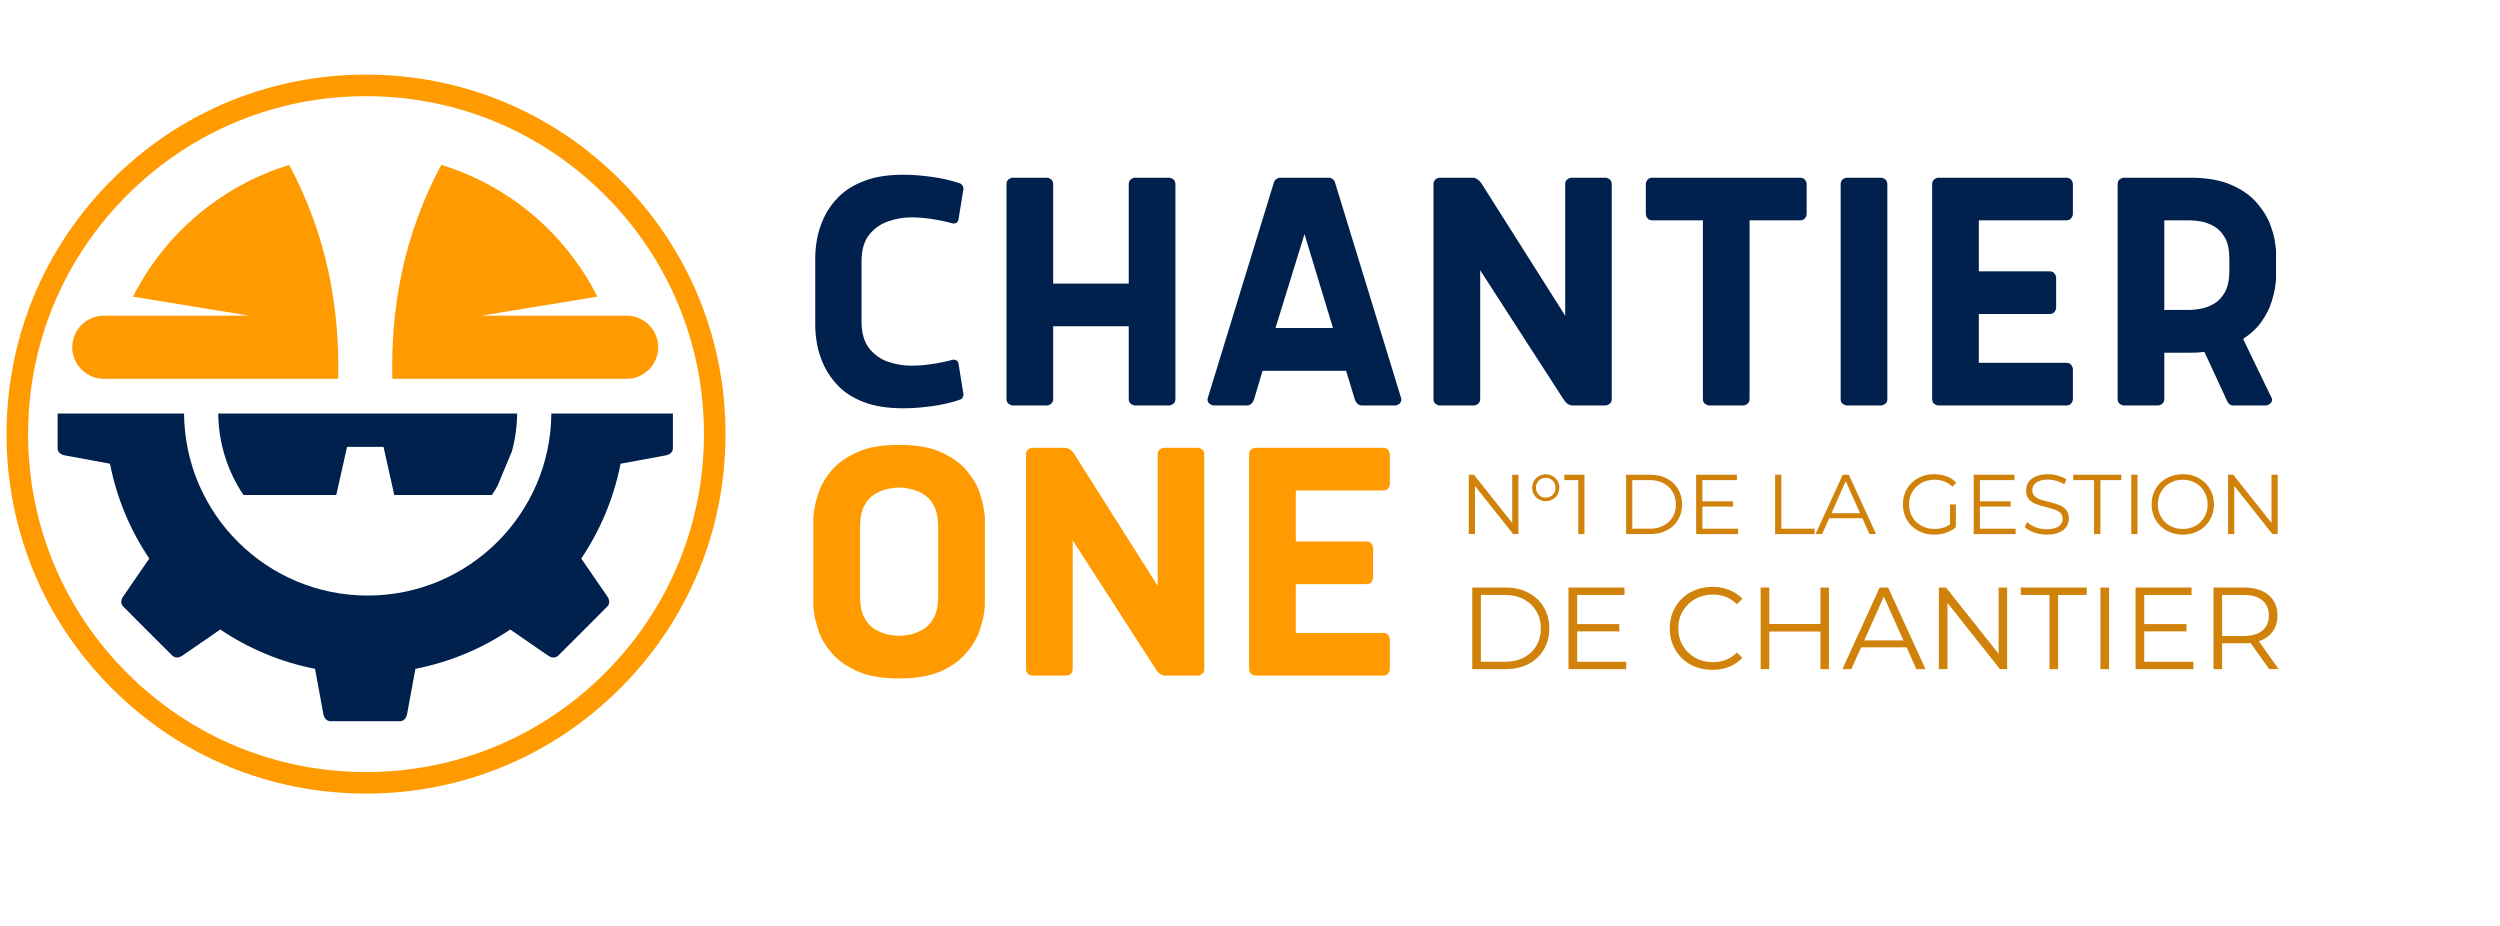 <?xml version="1.0" encoding="UTF-8"?>
<svg xmlns="http://www.w3.org/2000/svg" xmlns:xlink="http://www.w3.org/1999/xlink" width="386" zoomAndPan="magnify" viewBox="0 0 289.5 107.25" height="143" preserveAspectRatio="xMidYMid meet" version="1.2">
  <defs>
    <clipPath id="7839112405">
      <path d="M 6.664 47 L 78 47 L 78 83.52 L 6.664 83.52 Z M 6.664 47 "></path>
    </clipPath>
    <clipPath id="8006b747fc">
      <path d="M 8 19.105 L 77 19.105 L 77 44 L 8 44 Z M 8 19.105 "></path>
    </clipPath>
    <clipPath id="ea66ce7eac">
      <path d="M 0.758 8.641 L 84.016 8.641 L 84.016 91.898 L 0.758 91.898 Z M 0.758 8.641 "></path>
    </clipPath>
    <clipPath id="bfdd3afe11">
      <path d="M 42.387 91.898 C 31.27 91.898 20.805 87.574 12.953 79.703 C 5.082 71.852 0.758 61.383 0.758 50.27 C 0.758 39.156 5.082 28.691 12.953 20.836 C 20.805 12.969 31.27 8.641 42.387 8.641 C 53.5 8.641 63.965 12.969 71.82 20.836 C 79.688 28.707 84.016 39.156 84.016 50.27 C 84.016 61.383 79.688 71.852 71.82 79.703 C 63.965 87.574 53.5 91.898 42.387 91.898 Z M 42.387 11.137 C 31.938 11.137 22.105 15.215 14.715 22.602 C 7.328 29.988 3.254 39.82 3.254 50.27 C 3.254 60.719 7.328 70.551 14.715 77.938 C 22.105 85.328 31.938 89.402 42.387 89.402 C 52.836 89.402 62.668 85.328 70.055 77.938 C 77.441 70.551 81.52 60.719 81.52 50.27 C 81.52 39.82 77.441 29.988 70.055 22.602 C 62.668 15.215 52.836 11.137 42.387 11.137 Z M 42.387 11.137 "></path>
    </clipPath>
  </defs>
  <g id="4cc8393a8a">
    <g clip-rule="nonzero" clip-path="url(#7839112405)">
      <path style=" stroke:none;fill-rule:evenodd;fill:#00214d;fill-opacity:1;" d="M 77.922 47.891 L 77.922 51.914 C 77.922 52.367 77.539 52.652 77.094 52.734 L 71.859 53.699 C 71.078 57.703 69.5 61.418 67.309 64.68 L 70.328 69.066 C 70.594 69.438 70.648 69.914 70.328 70.23 L 67.488 73.082 L 64.641 75.922 C 64.32 76.242 63.848 76.176 63.473 75.922 L 59.086 72.898 C 55.828 75.094 52.113 76.668 48.105 77.449 L 47.141 82.688 C 47.059 83.133 46.777 83.516 46.324 83.516 L 38.273 83.516 C 37.816 83.516 37.527 83.133 37.445 82.688 L 36.48 77.449 C 32.484 76.668 28.77 75.094 25.508 72.898 L 21.121 75.922 C 20.746 76.176 20.273 76.242 19.957 75.922 L 17.105 73.082 L 14.266 70.23 C 13.938 69.914 14.004 69.438 14.266 69.066 L 17.289 64.68 C 15.094 61.422 13.52 57.707 12.738 53.699 L 7.5 52.734 C 7.055 52.652 6.672 52.371 6.672 51.914 L 6.672 47.891 L 21.312 47.891 C 21.41 59.543 30.898 68.965 42.578 68.965 C 54.262 68.965 63.746 59.543 63.848 47.891 Z M 77.922 47.891 "></path>
    </g>
    <g clip-rule="nonzero" clip-path="url(#8006b747fc)">
      <path style=" stroke:none;fill-rule:evenodd;fill:#ff9a00;fill-opacity:1;" d="M 51.102 19.094 C 59.004 21.516 65.523 27.09 69.18 34.352 L 55.734 36.555 L 72.566 36.555 C 74.582 36.555 76.219 38.203 76.219 40.207 C 76.219 42.219 74.582 43.867 72.566 43.867 L 45.43 43.867 C 45.238 35.398 46.812 27.105 51.102 19.094 Z M 12.461 43.867 L 12.023 43.867 C 10.012 43.867 8.363 42.219 8.363 40.207 C 8.363 38.203 10.012 36.555 12.023 36.555 L 28.859 36.555 L 15.402 34.352 C 19.07 27.09 25.59 21.516 33.492 19.102 C 37.773 27.105 39.348 35.398 39.164 43.867 Z M 12.461 43.867 "></path>
    </g>
    <path style=" stroke:none;fill-rule:evenodd;fill:#00214d;fill-opacity:1;" d="M 25.273 47.891 L 59.887 47.891 C 59.867 49.402 59.66 50.879 59.277 52.27 L 57.594 56.301 C 57.391 56.656 57.184 56.996 56.965 57.32 L 45.656 57.32 L 44.41 51.75 L 40.188 51.75 L 38.941 57.32 L 28.195 57.32 C 26.383 54.629 25.309 51.387 25.273 47.891 Z M 25.273 47.891 "></path>
    <g clip-rule="nonzero" clip-path="url(#ea66ce7eac)">
      <g clip-rule="nonzero" clip-path="url(#bfdd3afe11)">
        <path style=" stroke:none;fill-rule:nonzero;fill:#ff9a00;fill-opacity:1;" d="M 0.758 8.641 L 84.016 8.641 L 84.016 91.898 L 0.758 91.898 Z M 0.758 8.641 "></path>
      </g>
    </g>
    <g style="fill:#00214d;fill-opacity:1;">
      <g transform="translate(92.016, 46.953)">
        <path style="stroke:none" d="M 2.391 -9.219 L 2.391 -17.172 C 2.391 -17.754 2.457 -18.453 2.594 -19.266 C 2.738 -20.078 3.008 -20.914 3.406 -21.781 C 3.812 -22.645 4.391 -23.453 5.141 -24.203 C 5.898 -24.953 6.883 -25.555 8.094 -26.016 C 9.312 -26.484 10.816 -26.719 12.609 -26.719 C 13.609 -26.719 14.707 -26.633 15.906 -26.469 C 17.113 -26.301 18.191 -26.051 19.141 -25.719 C 19.305 -25.656 19.414 -25.551 19.469 -25.406 C 19.531 -25.27 19.562 -25.176 19.562 -25.125 L 18.969 -21.484 C 18.914 -21.316 18.832 -21.203 18.719 -21.141 C 18.602 -21.086 18.492 -21.062 18.391 -21.062 C 16.629 -21.539 14.992 -21.781 13.484 -21.781 C 12.617 -21.781 11.742 -21.629 10.859 -21.328 C 9.984 -21.035 9.242 -20.52 8.641 -19.781 C 8.047 -19.039 7.75 -18.004 7.75 -16.672 L 7.75 -9.719 C 7.75 -8.406 8.047 -7.367 8.641 -6.609 C 9.242 -5.859 9.984 -5.336 10.859 -5.047 C 11.742 -4.754 12.617 -4.609 13.484 -4.609 C 14.992 -4.609 16.629 -4.844 18.391 -5.312 C 18.492 -5.312 18.602 -5.285 18.719 -5.234 C 18.832 -5.18 18.914 -5.07 18.969 -4.906 L 19.562 -1.25 C 19.562 -1.195 19.531 -1.098 19.469 -0.953 C 19.414 -0.816 19.305 -0.723 19.141 -0.672 C 18.191 -0.336 17.113 -0.086 15.906 0.078 C 14.707 0.242 13.609 0.328 12.609 0.328 C 10.816 0.328 9.312 0.098 8.094 -0.359 C 6.883 -0.816 5.898 -1.422 5.141 -2.172 C 4.391 -2.93 3.812 -3.742 3.406 -4.609 C 3.008 -5.473 2.738 -6.305 2.594 -7.109 C 2.457 -7.922 2.391 -8.625 2.391 -9.219 Z M 2.391 -9.219 "></path>
      </g>
    </g>
    <g style="fill:#00214d;fill-opacity:1;">
      <g transform="translate(113.957, 46.953)">
        <path style="stroke:none" d="M 22.156 -25.625 L 22.156 -0.75 C 22.156 -0.5 22.07 -0.312 21.906 -0.188 C 21.738 -0.062 21.566 0 21.391 0 L 17.5 0 C 17.332 0 17.164 -0.062 17 -0.188 C 16.832 -0.312 16.75 -0.5 16.75 -0.75 L 16.75 -9.172 L 8 -9.172 L 8 -0.75 C 8 -0.5 7.914 -0.312 7.75 -0.188 C 7.582 -0.062 7.414 0 7.25 0 L 3.344 0 C 3.176 0 3.008 -0.062 2.844 -0.188 C 2.676 -0.312 2.594 -0.5 2.594 -0.75 L 2.594 -25.625 C 2.594 -25.875 2.676 -26.062 2.844 -26.188 C 3.008 -26.312 3.176 -26.375 3.344 -26.375 L 7.25 -26.375 C 7.414 -26.375 7.582 -26.312 7.75 -26.188 C 7.914 -26.062 8 -25.875 8 -25.625 L 8 -14.109 L 16.75 -14.109 L 16.75 -25.625 C 16.75 -25.875 16.832 -26.062 17 -26.188 C 17.164 -26.312 17.332 -26.375 17.5 -26.375 L 21.391 -26.375 C 21.566 -26.375 21.738 -26.312 21.906 -26.188 C 22.07 -26.062 22.156 -25.875 22.156 -25.625 Z M 22.156 -25.625 "></path>
      </g>
    </g>
    <g style="fill:#00214d;fill-opacity:1;">
      <g transform="translate(138.703, 46.953)">
        <path style="stroke:none" d="M 9.547 -26.375 L 15.156 -26.375 C 15.301 -26.375 15.441 -26.332 15.578 -26.25 C 15.711 -26.164 15.812 -26.039 15.875 -25.875 L 23.578 -0.75 C 23.578 -0.5 23.492 -0.312 23.328 -0.188 C 23.16 -0.062 22.992 0 22.828 0 L 19.016 0 C 18.617 0 18.336 -0.25 18.172 -0.75 L 17.172 -4.016 L 7.5 -4.016 L 6.531 -0.75 C 6.363 -0.25 6.082 0 5.688 0 L 1.891 0 C 1.723 0 1.551 -0.062 1.375 -0.188 C 1.207 -0.312 1.125 -0.5 1.125 -0.75 L 8.828 -25.875 C 8.891 -26.039 8.992 -26.164 9.141 -26.25 C 9.297 -26.332 9.43 -26.375 9.547 -26.375 Z M 12.359 -19.844 L 9 -8.969 L 15.656 -8.969 Z M 12.359 -19.844 "></path>
      </g>
    </g>
    <g style="fill:#00214d;fill-opacity:1;">
      <g transform="translate(163.407, 46.953)">
        <path style="stroke:none" d="M 17.625 -0.75 L 8 -15.656 L 8 -0.75 C 8 -0.5 7.914 -0.312 7.75 -0.188 C 7.582 -0.062 7.414 0 7.25 0 L 3.344 0 C 3.176 0 3.008 -0.062 2.844 -0.188 C 2.676 -0.312 2.594 -0.5 2.594 -0.75 L 2.594 -25.625 C 2.594 -25.875 2.676 -26.062 2.844 -26.188 C 3.008 -26.312 3.176 -26.375 3.344 -26.375 L 7.156 -26.375 C 7.32 -26.375 7.504 -26.305 7.703 -26.172 C 7.898 -26.035 8.066 -25.852 8.203 -25.625 L 17.844 -10.391 L 17.844 -25.625 C 17.844 -25.875 17.926 -26.062 18.094 -26.188 C 18.258 -26.312 18.426 -26.375 18.594 -26.375 L 22.484 -26.375 C 22.648 -26.375 22.816 -26.312 22.984 -26.188 C 23.148 -26.062 23.234 -25.875 23.234 -25.625 L 23.234 -0.75 C 23.234 -0.5 23.148 -0.312 22.984 -0.188 C 22.816 -0.062 22.648 0 22.484 0 L 18.672 0 C 18.285 0 17.938 -0.25 17.625 -0.75 Z M 17.625 -0.75 "></path>
      </g>
    </g>
    <g style="fill:#00214d;fill-opacity:1;">
      <g transform="translate(189.242, 46.953)">
        <path style="stroke:none" d="M 2.094 -26.375 L 19.219 -26.375 C 19.469 -26.375 19.656 -26.289 19.781 -26.125 C 19.906 -25.957 19.969 -25.789 19.969 -25.625 L 19.969 -22.188 C 19.969 -22.02 19.906 -21.852 19.781 -21.688 C 19.656 -21.52 19.469 -21.438 19.219 -21.438 L 13.359 -21.438 L 13.359 -0.75 C 13.359 -0.5 13.273 -0.312 13.109 -0.188 C 12.941 -0.062 12.773 0 12.609 0 L 8.703 0 C 8.535 0 8.367 -0.062 8.203 -0.188 C 8.035 -0.312 7.953 -0.5 7.953 -0.75 L 7.953 -21.438 L 2.094 -21.438 C 1.844 -21.438 1.656 -21.52 1.531 -21.688 C 1.406 -21.852 1.344 -22.02 1.344 -22.188 L 1.344 -25.625 C 1.344 -25.789 1.406 -25.957 1.531 -26.125 C 1.656 -26.289 1.844 -26.375 2.094 -26.375 Z M 2.094 -26.375 "></path>
      </g>
    </g>
    <g style="fill:#00214d;fill-opacity:1;">
      <g transform="translate(210.554, 46.953)">
        <path style="stroke:none" d="M 8 -25.625 L 8 -0.75 C 8 -0.5 7.914 -0.312 7.75 -0.188 C 7.582 -0.062 7.414 0 7.25 0 L 3.344 0 C 3.176 0 3.008 -0.062 2.844 -0.188 C 2.676 -0.312 2.594 -0.5 2.594 -0.75 L 2.594 -25.625 C 2.594 -25.875 2.676 -26.062 2.844 -26.188 C 3.008 -26.312 3.176 -26.375 3.344 -26.375 L 7.25 -26.375 C 7.414 -26.375 7.582 -26.312 7.75 -26.188 C 7.914 -26.062 8 -25.875 8 -25.625 Z M 8 -25.625 "></path>
      </g>
    </g>
    <g style="fill:#00214d;fill-opacity:1;">
      <g transform="translate(221.148, 46.953)">
        <path style="stroke:none" d="M 8 -4.938 L 18.125 -4.938 C 18.383 -4.938 18.578 -4.852 18.703 -4.688 C 18.828 -4.52 18.891 -4.352 18.891 -4.188 L 18.891 -0.75 C 18.891 -0.582 18.828 -0.414 18.703 -0.25 C 18.578 -0.082 18.383 0 18.125 0 L 3.344 0 C 3.176 0 3.008 -0.062 2.844 -0.188 C 2.676 -0.312 2.594 -0.5 2.594 -0.75 L 2.594 -25.625 C 2.594 -25.875 2.676 -26.062 2.844 -26.188 C 3.008 -26.312 3.176 -26.375 3.344 -26.375 L 18.125 -26.375 C 18.383 -26.375 18.578 -26.289 18.703 -26.125 C 18.828 -25.957 18.891 -25.789 18.891 -25.625 L 18.891 -22.188 C 18.891 -22.02 18.828 -21.852 18.703 -21.688 C 18.578 -21.52 18.383 -21.438 18.125 -21.438 L 8 -21.438 L 8 -15.531 L 16.203 -15.531 C 16.453 -15.531 16.641 -15.445 16.766 -15.281 C 16.891 -15.113 16.953 -14.945 16.953 -14.781 L 16.953 -11.344 C 16.953 -11.176 16.891 -11.008 16.766 -10.844 C 16.641 -10.676 16.453 -10.594 16.203 -10.594 L 8 -10.594 Z M 8 -4.938 "></path>
      </g>
    </g>
    <g style="fill:#00214d;fill-opacity:1;">
      <g transform="translate(242.628, 46.953)">
        <path style="stroke:none" d="M 15.281 -0.5 L 12.641 -6.203 C 12.367 -6.172 12.098 -6.145 11.828 -6.125 C 11.566 -6.113 11.281 -6.109 10.969 -6.109 L 8 -6.109 L 8 -0.75 C 8 -0.5 7.914 -0.312 7.75 -0.188 C 7.582 -0.062 7.414 0 7.25 0 L 3.344 0 C 3.176 0 3.008 -0.062 2.844 -0.188 C 2.676 -0.312 2.594 -0.5 2.594 -0.75 L 2.594 -25.625 C 2.594 -25.875 2.676 -26.062 2.844 -26.188 C 3.008 -26.312 3.176 -26.375 3.344 -26.375 L 10.969 -26.375 C 12.926 -26.375 14.531 -26.094 15.781 -25.531 C 17.039 -24.977 18.023 -24.281 18.734 -23.438 C 19.453 -22.602 19.961 -21.77 20.266 -20.938 C 20.578 -20.102 20.766 -19.406 20.828 -18.844 C 20.898 -18.281 20.938 -18 20.938 -18 L 20.938 -14.531 C 20.938 -14.531 20.906 -14.289 20.844 -13.812 C 20.789 -13.344 20.648 -12.742 20.422 -12.016 C 20.203 -11.285 19.828 -10.535 19.297 -9.766 C 18.773 -9.004 18.051 -8.316 17.125 -7.703 L 20.484 -0.75 C 20.484 -0.5 20.395 -0.312 20.219 -0.188 C 20.051 -0.062 19.883 0 19.719 0 L 16 0 C 15.664 0 15.426 -0.164 15.281 -0.5 Z M 10.969 -21.438 L 8 -21.438 L 8 -11.062 L 10.969 -11.062 C 11.301 -11.062 11.719 -11.109 12.219 -11.203 C 12.727 -11.297 13.238 -11.488 13.75 -11.781 C 14.27 -12.082 14.695 -12.535 15.031 -13.141 C 15.363 -13.754 15.531 -14.582 15.531 -15.625 L 15.531 -16.953 C 15.531 -17.992 15.363 -18.812 15.031 -19.406 C 14.695 -20.008 14.27 -20.457 13.75 -20.75 C 13.238 -21.039 12.727 -21.227 12.219 -21.312 C 11.719 -21.395 11.301 -21.438 10.969 -21.438 Z M 10.969 -21.438 "></path>
      </g>
    </g>
    <g style="fill:#ff9a00;fill-opacity:1;">
      <g transform="translate(92.016, 78.234)">
        <path style="stroke:none" d="M 12.109 -26.719 C 14.086 -26.719 15.695 -26.438 16.938 -25.875 C 18.176 -25.32 19.148 -24.633 19.859 -23.812 C 20.578 -22.988 21.082 -22.156 21.375 -21.312 C 21.664 -20.477 21.848 -19.781 21.922 -19.219 C 21.992 -18.664 22.031 -18.391 22.031 -18.391 L 22.031 -8 C 22.031 -8 21.992 -7.719 21.922 -7.156 C 21.848 -6.602 21.664 -5.914 21.375 -5.094 C 21.082 -4.27 20.578 -3.438 19.859 -2.594 C 19.148 -1.758 18.176 -1.062 16.938 -0.5 C 15.695 0.051 14.086 0.328 12.109 0.328 C 10.117 0.328 8.504 0.051 7.266 -0.5 C 6.023 -1.062 5.047 -1.754 4.328 -2.578 C 3.617 -3.398 3.117 -4.227 2.828 -5.062 C 2.535 -5.906 2.352 -6.602 2.281 -7.156 C 2.207 -7.719 2.172 -8 2.172 -8 L 2.172 -18.391 C 2.172 -18.391 2.207 -18.664 2.281 -19.219 C 2.352 -19.781 2.535 -20.477 2.828 -21.312 C 3.117 -22.156 3.617 -22.988 4.328 -23.812 C 5.047 -24.633 6.023 -25.32 7.266 -25.875 C 8.504 -26.438 10.117 -26.719 12.109 -26.719 Z M 12.109 -4.609 C 12.441 -4.609 12.859 -4.656 13.359 -4.75 C 13.859 -4.852 14.359 -5.051 14.859 -5.344 C 15.367 -5.633 15.789 -6.086 16.125 -6.703 C 16.457 -7.316 16.625 -8.141 16.625 -9.172 L 16.625 -17.203 C 16.625 -18.242 16.457 -19.07 16.125 -19.688 C 15.789 -20.301 15.367 -20.754 14.859 -21.047 C 14.359 -21.336 13.859 -21.531 13.359 -21.625 C 12.859 -21.727 12.441 -21.781 12.109 -21.781 C 11.766 -21.781 11.344 -21.727 10.844 -21.625 C 10.344 -21.531 9.836 -21.336 9.328 -21.047 C 8.828 -20.754 8.41 -20.301 8.078 -19.688 C 7.742 -19.07 7.578 -18.242 7.578 -17.203 L 7.578 -9.172 C 7.578 -8.141 7.742 -7.316 8.078 -6.703 C 8.41 -6.086 8.828 -5.633 9.328 -5.344 C 9.836 -5.051 10.344 -4.852 10.844 -4.75 C 11.344 -4.656 11.766 -4.609 12.109 -4.609 Z M 12.109 -4.609 "></path>
      </g>
    </g>
    <g style="fill:#ff9a00;fill-opacity:1;">
      <g transform="translate(116.218, 78.234)">
        <path style="stroke:none" d="M 17.625 -0.75 L 8 -15.656 L 8 -0.75 C 8 -0.5 7.914 -0.312 7.75 -0.188 C 7.582 -0.062 7.414 0 7.25 0 L 3.344 0 C 3.176 0 3.008 -0.062 2.844 -0.188 C 2.676 -0.312 2.594 -0.5 2.594 -0.75 L 2.594 -25.625 C 2.594 -25.875 2.676 -26.062 2.844 -26.188 C 3.008 -26.312 3.176 -26.375 3.344 -26.375 L 7.156 -26.375 C 7.32 -26.375 7.504 -26.305 7.703 -26.172 C 7.898 -26.035 8.066 -25.852 8.203 -25.625 L 17.844 -10.391 L 17.844 -25.625 C 17.844 -25.875 17.926 -26.062 18.094 -26.188 C 18.258 -26.312 18.426 -26.375 18.594 -26.375 L 22.484 -26.375 C 22.648 -26.375 22.816 -26.312 22.984 -26.188 C 23.148 -26.062 23.234 -25.875 23.234 -25.625 L 23.234 -0.75 C 23.234 -0.5 23.148 -0.312 22.984 -0.188 C 22.816 -0.062 22.648 0 22.484 0 L 18.672 0 C 18.285 0 17.938 -0.25 17.625 -0.75 Z M 17.625 -0.75 "></path>
      </g>
    </g>
    <g style="fill:#ff9a00;fill-opacity:1;">
      <g transform="translate(142.053, 78.234)">
        <path style="stroke:none" d="M 8 -4.938 L 18.125 -4.938 C 18.383 -4.938 18.578 -4.852 18.703 -4.688 C 18.828 -4.52 18.891 -4.352 18.891 -4.188 L 18.891 -0.75 C 18.891 -0.582 18.828 -0.414 18.703 -0.25 C 18.578 -0.082 18.383 0 18.125 0 L 3.344 0 C 3.176 0 3.008 -0.062 2.844 -0.188 C 2.676 -0.312 2.594 -0.5 2.594 -0.75 L 2.594 -25.625 C 2.594 -25.875 2.676 -26.062 2.844 -26.188 C 3.008 -26.312 3.176 -26.375 3.344 -26.375 L 18.125 -26.375 C 18.383 -26.375 18.578 -26.289 18.703 -26.125 C 18.828 -25.957 18.891 -25.789 18.891 -25.625 L 18.891 -22.188 C 18.891 -22.02 18.828 -21.852 18.703 -21.688 C 18.578 -21.52 18.383 -21.438 18.125 -21.438 L 8 -21.438 L 8 -15.531 L 16.203 -15.531 C 16.453 -15.531 16.641 -15.445 16.766 -15.281 C 16.891 -15.113 16.953 -14.945 16.953 -14.781 L 16.953 -11.344 C 16.953 -11.176 16.891 -11.008 16.766 -10.844 C 16.641 -10.676 16.453 -10.594 16.203 -10.594 L 8 -10.594 Z M 8 -4.938 "></path>
      </g>
    </g>
    <g style="fill:#d1820a;fill-opacity:1;">
      <g transform="translate(168.958, 61.848)">
        <path style="stroke:none" d="M 6.875 -6.875 L 6.875 0 L 6.266 0 L 1.844 -5.578 L 1.844 0 L 1.125 0 L 1.125 -6.875 L 1.719 -6.875 L 6.156 -1.297 L 6.156 -6.875 Z M 6.875 -6.875 "></path>
      </g>
    </g>
    <g style="fill:#d1820a;fill-opacity:1;">
      <g transform="translate(176.943, 61.848)">
        <path style="stroke:none" d="M 2.047 -3.812 C 1.766 -3.812 1.504 -3.879 1.266 -4.016 C 1.023 -4.148 0.832 -4.336 0.688 -4.578 C 0.551 -4.816 0.484 -5.082 0.484 -5.375 C 0.484 -5.656 0.551 -5.914 0.688 -6.156 C 0.832 -6.395 1.023 -6.582 1.266 -6.719 C 1.504 -6.852 1.766 -6.922 2.047 -6.922 C 2.336 -6.922 2.602 -6.852 2.844 -6.719 C 3.094 -6.582 3.285 -6.395 3.422 -6.156 C 3.555 -5.914 3.625 -5.656 3.625 -5.375 C 3.625 -5.082 3.555 -4.816 3.422 -4.578 C 3.285 -4.336 3.094 -4.148 2.844 -4.016 C 2.602 -3.879 2.336 -3.812 2.047 -3.812 Z M 2.047 -4.219 C 2.367 -4.219 2.641 -4.328 2.859 -4.547 C 3.078 -4.773 3.188 -5.051 3.188 -5.375 C 3.188 -5.695 3.078 -5.969 2.859 -6.188 C 2.641 -6.406 2.367 -6.516 2.047 -6.516 C 1.734 -6.516 1.469 -6.406 1.25 -6.188 C 1.031 -5.969 0.922 -5.695 0.922 -5.375 C 0.922 -5.051 1.031 -4.773 1.25 -4.547 C 1.469 -4.328 1.734 -4.219 2.047 -4.219 Z M 2.047 -4.219 "></path>
      </g>
    </g>
    <g style="fill:#d1820a;fill-opacity:1;">
      <g transform="translate(181.058, 61.848)">
        <path style="stroke:none" d="M 2.422 -6.875 L 2.422 0 L 1.703 0 L 1.703 -6.25 L 0.094 -6.25 L 0.094 -6.875 Z M 2.422 -6.875 "></path>
      </g>
    </g>
    <g style="fill:#d1820a;fill-opacity:1;">
      <g transform="translate(184.604, 61.848)">
        <path style="stroke:none" d=""></path>
      </g>
    </g>
    <g style="fill:#d1820a;fill-opacity:1;">
      <g transform="translate(187.177, 61.848)">
        <path style="stroke:none" d="M 1.125 -6.875 L 3.922 -6.875 C 4.648 -6.875 5.289 -6.727 5.844 -6.438 C 6.406 -6.145 6.836 -5.738 7.141 -5.219 C 7.453 -4.695 7.609 -4.102 7.609 -3.438 C 7.609 -2.77 7.453 -2.176 7.141 -1.656 C 6.836 -1.133 6.406 -0.727 5.844 -0.438 C 5.289 -0.145 4.648 0 3.922 0 L 1.125 0 Z M 3.875 -0.625 C 4.477 -0.625 5.004 -0.742 5.453 -0.984 C 5.91 -1.223 6.266 -1.551 6.516 -1.969 C 6.766 -2.395 6.891 -2.883 6.891 -3.438 C 6.891 -3.988 6.766 -4.473 6.516 -4.891 C 6.266 -5.316 5.91 -5.648 5.453 -5.891 C 5.004 -6.129 4.477 -6.25 3.875 -6.25 L 1.844 -6.25 L 1.844 -0.625 Z M 3.875 -0.625 "></path>
      </g>
    </g>
    <g style="fill:#d1820a;fill-opacity:1;">
      <g transform="translate(195.29, 61.848)">
        <path style="stroke:none" d="M 5.984 -0.625 L 5.984 0 L 1.125 0 L 1.125 -6.875 L 5.844 -6.875 L 5.844 -6.25 L 1.844 -6.25 L 1.844 -3.797 L 5.406 -3.797 L 5.406 -3.188 L 1.844 -3.188 L 1.844 -0.625 Z M 5.984 -0.625 "></path>
      </g>
    </g>
    <g style="fill:#d1820a;fill-opacity:1;">
      <g transform="translate(201.861, 61.848)">
        <path style="stroke:none" d=""></path>
      </g>
    </g>
    <g style="fill:#d1820a;fill-opacity:1;">
      <g transform="translate(204.434, 61.848)">
        <path style="stroke:none" d="M 1.125 -6.875 L 1.844 -6.875 L 1.844 -0.625 L 5.703 -0.625 L 5.703 0 L 1.125 0 Z M 1.125 -6.875 "></path>
      </g>
    </g>
    <g style="fill:#d1820a;fill-opacity:1;">
      <g transform="translate(210.219, 61.848)">
        <path style="stroke:none" d="M 5.438 -1.844 L 1.609 -1.844 L 0.781 0 L 0.016 0 L 3.172 -6.875 L 3.875 -6.875 L 7.031 0 L 6.266 0 Z M 5.172 -2.422 L 3.516 -6.125 L 1.875 -2.422 Z M 5.172 -2.422 "></path>
      </g>
    </g>
    <g style="fill:#d1820a;fill-opacity:1;">
      <g transform="translate(217.262, 61.848)">
        <path style="stroke:none" d=""></path>
      </g>
    </g>
    <g style="fill:#d1820a;fill-opacity:1;">
      <g transform="translate(219.835, 61.848)">
        <path style="stroke:none" d="M 5.969 -3.438 L 6.656 -3.438 L 6.656 -0.812 C 6.344 -0.531 5.961 -0.312 5.516 -0.156 C 5.078 -0.008 4.617 0.062 4.141 0.062 C 3.453 0.062 2.832 -0.086 2.281 -0.391 C 1.727 -0.691 1.297 -1.109 0.984 -1.641 C 0.672 -2.18 0.516 -2.781 0.516 -3.438 C 0.516 -4.102 0.672 -4.703 0.984 -5.234 C 1.297 -5.766 1.727 -6.18 2.281 -6.484 C 2.832 -6.785 3.453 -6.938 4.141 -6.938 C 4.672 -6.938 5.156 -6.852 5.594 -6.688 C 6.031 -6.52 6.398 -6.273 6.703 -5.953 L 6.25 -5.484 C 5.707 -6.023 5.016 -6.297 4.172 -6.297 C 3.617 -6.297 3.117 -6.172 2.672 -5.922 C 2.223 -5.672 1.867 -5.328 1.609 -4.891 C 1.359 -4.461 1.234 -3.977 1.234 -3.438 C 1.234 -2.906 1.359 -2.422 1.609 -1.984 C 1.867 -1.555 2.219 -1.219 2.656 -0.969 C 3.102 -0.719 3.609 -0.594 4.172 -0.594 C 4.879 -0.594 5.477 -0.77 5.969 -1.125 Z M 5.969 -3.438 "></path>
      </g>
    </g>
    <g style="fill:#d1820a;fill-opacity:1;">
      <g transform="translate(227.427, 61.848)">
        <path style="stroke:none" d="M 5.984 -0.625 L 5.984 0 L 1.125 0 L 1.125 -6.875 L 5.844 -6.875 L 5.844 -6.25 L 1.844 -6.25 L 1.844 -3.797 L 5.406 -3.797 L 5.406 -3.188 L 1.844 -3.188 L 1.844 -0.625 Z M 5.984 -0.625 "></path>
      </g>
    </g>
    <g style="fill:#d1820a;fill-opacity:1;">
      <g transform="translate(233.998, 61.848)">
        <path style="stroke:none" d="M 3.016 0.062 C 2.504 0.062 2.016 -0.02 1.547 -0.188 C 1.078 -0.352 0.719 -0.566 0.469 -0.828 L 0.75 -1.391 C 1 -1.141 1.328 -0.938 1.734 -0.781 C 2.148 -0.633 2.578 -0.562 3.016 -0.562 C 3.629 -0.562 4.086 -0.672 4.391 -0.891 C 4.703 -1.117 4.859 -1.414 4.859 -1.781 C 4.859 -2.051 4.773 -2.27 4.609 -2.438 C 4.441 -2.602 4.238 -2.727 4 -2.812 C 3.758 -2.906 3.422 -3.004 2.984 -3.109 C 2.473 -3.234 2.062 -3.359 1.75 -3.484 C 1.438 -3.609 1.172 -3.789 0.953 -4.031 C 0.734 -4.281 0.625 -4.617 0.625 -5.047 C 0.625 -5.398 0.711 -5.719 0.891 -6 C 1.078 -6.281 1.359 -6.504 1.734 -6.672 C 2.117 -6.848 2.598 -6.938 3.172 -6.938 C 3.555 -6.938 3.938 -6.879 4.312 -6.766 C 4.695 -6.66 5.023 -6.516 5.297 -6.328 L 5.047 -5.75 C 4.766 -5.938 4.457 -6.078 4.125 -6.172 C 3.801 -6.266 3.484 -6.312 3.172 -6.312 C 2.566 -6.312 2.109 -6.195 1.797 -5.969 C 1.492 -5.738 1.344 -5.441 1.344 -5.078 C 1.344 -4.797 1.426 -4.57 1.594 -4.406 C 1.758 -4.238 1.969 -4.109 2.219 -4.016 C 2.477 -3.93 2.82 -3.836 3.25 -3.734 C 3.75 -3.609 4.156 -3.484 4.469 -3.359 C 4.781 -3.242 5.039 -3.062 5.25 -2.812 C 5.469 -2.57 5.578 -2.238 5.578 -1.812 C 5.578 -1.469 5.484 -1.148 5.297 -0.859 C 5.109 -0.578 4.82 -0.352 4.438 -0.188 C 4.051 -0.02 3.578 0.062 3.016 0.062 Z M 3.016 0.062 "></path>
      </g>
    </g>
    <g style="fill:#d1820a;fill-opacity:1;">
      <g transform="translate(240.039, 61.848)">
        <path style="stroke:none" d="M 2.453 -6.25 L 0.047 -6.25 L 0.047 -6.875 L 5.609 -6.875 L 5.609 -6.25 L 3.188 -6.25 L 3.188 0 L 2.453 0 Z M 2.453 -6.25 "></path>
      </g>
    </g>
    <g style="fill:#d1820a;fill-opacity:1;">
      <g transform="translate(245.676, 61.848)">
        <path style="stroke:none" d="M 1.125 -6.875 L 1.844 -6.875 L 1.844 0 L 1.125 0 Z M 1.125 -6.875 "></path>
      </g>
    </g>
    <g style="fill:#d1820a;fill-opacity:1;">
      <g transform="translate(248.643, 61.848)">
        <path style="stroke:none" d="M 4.125 0.062 C 3.445 0.062 2.828 -0.086 2.266 -0.391 C 1.711 -0.703 1.281 -1.125 0.969 -1.656 C 0.664 -2.188 0.516 -2.781 0.516 -3.438 C 0.516 -4.102 0.664 -4.703 0.969 -5.234 C 1.281 -5.766 1.711 -6.18 2.266 -6.484 C 2.828 -6.785 3.445 -6.938 4.125 -6.938 C 4.812 -6.938 5.426 -6.785 5.969 -6.484 C 6.52 -6.18 6.953 -5.766 7.266 -5.234 C 7.578 -4.703 7.734 -4.102 7.734 -3.438 C 7.734 -2.781 7.578 -2.18 7.266 -1.641 C 6.953 -1.109 6.52 -0.691 5.969 -0.391 C 5.426 -0.086 4.812 0.062 4.125 0.062 Z M 4.125 -0.594 C 4.664 -0.594 5.156 -0.711 5.594 -0.953 C 6.039 -1.203 6.383 -1.547 6.625 -1.984 C 6.875 -2.422 7 -2.906 7 -3.438 C 7 -3.977 6.875 -4.461 6.625 -4.891 C 6.383 -5.328 6.039 -5.672 5.594 -5.922 C 5.156 -6.172 4.664 -6.297 4.125 -6.297 C 3.582 -6.297 3.086 -6.172 2.641 -5.922 C 2.203 -5.672 1.859 -5.328 1.609 -4.891 C 1.359 -4.461 1.234 -3.977 1.234 -3.438 C 1.234 -2.906 1.359 -2.422 1.609 -1.984 C 1.859 -1.547 2.203 -1.203 2.641 -0.953 C 3.086 -0.711 3.582 -0.594 4.125 -0.594 Z M 4.125 -0.594 "></path>
      </g>
    </g>
    <g style="fill:#d1820a;fill-opacity:1;">
      <g transform="translate(256.883, 61.848)">
        <path style="stroke:none" d="M 6.875 -6.875 L 6.875 0 L 6.266 0 L 1.844 -5.578 L 1.844 0 L 1.125 0 L 1.125 -6.875 L 1.719 -6.875 L 6.156 -1.297 L 6.156 -6.875 Z M 6.875 -6.875 "></path>
      </g>
    </g>
    <g style="fill:#d1820a;fill-opacity:1;">
      <g transform="translate(264.873, 61.848)">
        <path style="stroke:none" d=""></path>
      </g>
    </g>
    <g style="fill:#d1820a;fill-opacity:1;">
      <g transform="translate(168.958, 77.489)">
        <path style="stroke:none" d="M 1.531 -9.453 L 5.391 -9.453 C 6.391 -9.453 7.27 -9.25 8.031 -8.844 C 8.801 -8.445 9.395 -7.891 9.812 -7.172 C 10.238 -6.461 10.453 -5.645 10.453 -4.719 C 10.453 -3.801 10.238 -2.984 9.812 -2.266 C 9.395 -1.555 8.801 -1 8.031 -0.594 C 7.27 -0.195 6.391 0 5.391 0 L 1.531 0 Z M 5.328 -0.859 C 6.16 -0.859 6.883 -1.02 7.5 -1.344 C 8.125 -1.676 8.609 -2.133 8.953 -2.719 C 9.297 -3.301 9.469 -3.969 9.469 -4.719 C 9.469 -5.477 9.297 -6.145 8.953 -6.719 C 8.609 -7.301 8.125 -7.758 7.5 -8.094 C 6.883 -8.426 6.16 -8.594 5.328 -8.594 L 2.531 -8.594 L 2.531 -0.859 Z M 5.328 -0.859 "></path>
      </g>
    </g>
    <g style="fill:#d1820a;fill-opacity:1;">
      <g transform="translate(180.099, 77.489)">
        <path style="stroke:none" d="M 8.219 -0.859 L 8.219 0 L 1.531 0 L 1.531 -9.453 L 8.016 -9.453 L 8.016 -8.594 L 2.531 -8.594 L 2.531 -5.219 L 7.422 -5.219 L 7.422 -4.375 L 2.531 -4.375 L 2.531 -0.859 Z M 8.219 -0.859 "></path>
      </g>
    </g>
    <g style="fill:#d1820a;fill-opacity:1;">
      <g transform="translate(189.122, 77.489)">
        <path style="stroke:none" d=""></path>
      </g>
    </g>
    <g style="fill:#d1820a;fill-opacity:1;">
      <g transform="translate(192.656, 77.489)">
        <path style="stroke:none" d="M 5.641 0.078 C 4.703 0.078 3.859 -0.125 3.109 -0.531 C 2.359 -0.945 1.77 -1.52 1.344 -2.25 C 0.914 -2.988 0.703 -3.812 0.703 -4.719 C 0.703 -5.633 0.914 -6.457 1.344 -7.188 C 1.77 -7.914 2.359 -8.488 3.109 -8.906 C 3.867 -9.32 4.719 -9.531 5.656 -9.531 C 6.352 -9.531 7 -9.41 7.594 -9.172 C 8.188 -8.941 8.691 -8.602 9.109 -8.156 L 8.484 -7.516 C 7.742 -8.266 6.812 -8.641 5.688 -8.641 C 4.938 -8.641 4.254 -8.469 3.641 -8.125 C 3.035 -7.781 2.555 -7.312 2.203 -6.719 C 1.859 -6.125 1.688 -5.457 1.688 -4.719 C 1.688 -3.988 1.859 -3.328 2.203 -2.734 C 2.555 -2.141 3.035 -1.672 3.641 -1.328 C 4.254 -0.984 4.938 -0.812 5.688 -0.812 C 6.82 -0.812 7.754 -1.188 8.484 -1.938 L 9.109 -1.312 C 8.691 -0.863 8.188 -0.52 7.594 -0.281 C 7 -0.039 6.348 0.078 5.641 0.078 Z M 5.641 0.078 "></path>
      </g>
    </g>
    <g style="fill:#d1820a;fill-opacity:1;">
      <g transform="translate(202.353, 77.489)">
        <path style="stroke:none" d="M 9.438 -9.453 L 9.438 0 L 8.453 0 L 8.453 -4.359 L 2.531 -4.359 L 2.531 0 L 1.531 0 L 1.531 -9.453 L 2.531 -9.453 L 2.531 -5.234 L 8.453 -5.234 L 8.453 -9.453 Z M 9.438 -9.453 "></path>
      </g>
    </g>
    <g style="fill:#d1820a;fill-opacity:1;">
      <g transform="translate(213.319, 77.489)">
        <path style="stroke:none" d="M 7.469 -2.531 L 2.203 -2.531 L 1.062 0 L 0.031 0 L 4.344 -9.453 L 5.328 -9.453 L 9.656 0 L 8.594 0 Z M 7.094 -3.328 L 4.828 -8.406 L 2.562 -3.328 Z M 7.094 -3.328 "></path>
      </g>
    </g>
    <g style="fill:#d1820a;fill-opacity:1;">
      <g transform="translate(222.989, 77.489)">
        <path style="stroke:none" d="M 9.438 -9.453 L 9.438 0 L 8.609 0 L 2.531 -7.672 L 2.531 0 L 1.531 0 L 1.531 -9.453 L 2.359 -9.453 L 8.453 -1.781 L 8.453 -9.453 Z M 9.438 -9.453 "></path>
      </g>
    </g>
    <g style="fill:#d1820a;fill-opacity:1;">
      <g transform="translate(233.955, 77.489)">
        <path style="stroke:none" d="M 3.375 -8.594 L 0.047 -8.594 L 0.047 -9.453 L 7.688 -9.453 L 7.688 -8.594 L 4.375 -8.594 L 4.375 0 L 3.375 0 Z M 3.375 -8.594 "></path>
      </g>
    </g>
    <g style="fill:#d1820a;fill-opacity:1;">
      <g transform="translate(241.697, 77.489)">
        <path style="stroke:none" d="M 1.531 -9.453 L 2.531 -9.453 L 2.531 0 L 1.531 0 Z M 1.531 -9.453 "></path>
      </g>
    </g>
    <g style="fill:#d1820a;fill-opacity:1;">
      <g transform="translate(245.77, 77.489)">
        <path style="stroke:none" d="M 8.219 -0.859 L 8.219 0 L 1.531 0 L 1.531 -9.453 L 8.016 -9.453 L 8.016 -8.594 L 2.531 -8.594 L 2.531 -5.219 L 7.422 -5.219 L 7.422 -4.375 L 2.531 -4.375 L 2.531 -0.859 Z M 8.219 -0.859 "></path>
      </g>
    </g>
    <g style="fill:#d1820a;fill-opacity:1;">
      <g transform="translate(254.793, 77.489)">
        <path style="stroke:none" d="M 7.984 0 L 5.828 -3.031 C 5.586 -3.008 5.336 -3 5.078 -3 L 2.531 -3 L 2.531 0 L 1.531 0 L 1.531 -9.453 L 5.078 -9.453 C 6.285 -9.453 7.227 -9.16 7.906 -8.578 C 8.594 -8.004 8.938 -7.211 8.938 -6.203 C 8.938 -5.473 8.75 -4.852 8.375 -4.344 C 8 -3.832 7.469 -3.461 6.781 -3.234 L 9.078 0 Z M 5.047 -3.844 C 5.984 -3.844 6.695 -4.051 7.188 -4.469 C 7.688 -4.883 7.938 -5.461 7.938 -6.203 C 7.938 -6.973 7.688 -7.562 7.188 -7.969 C 6.695 -8.383 5.984 -8.594 5.047 -8.594 L 2.531 -8.594 L 2.531 -3.844 Z M 5.047 -3.844 "></path>
      </g>
    </g>
  </g>
</svg>
